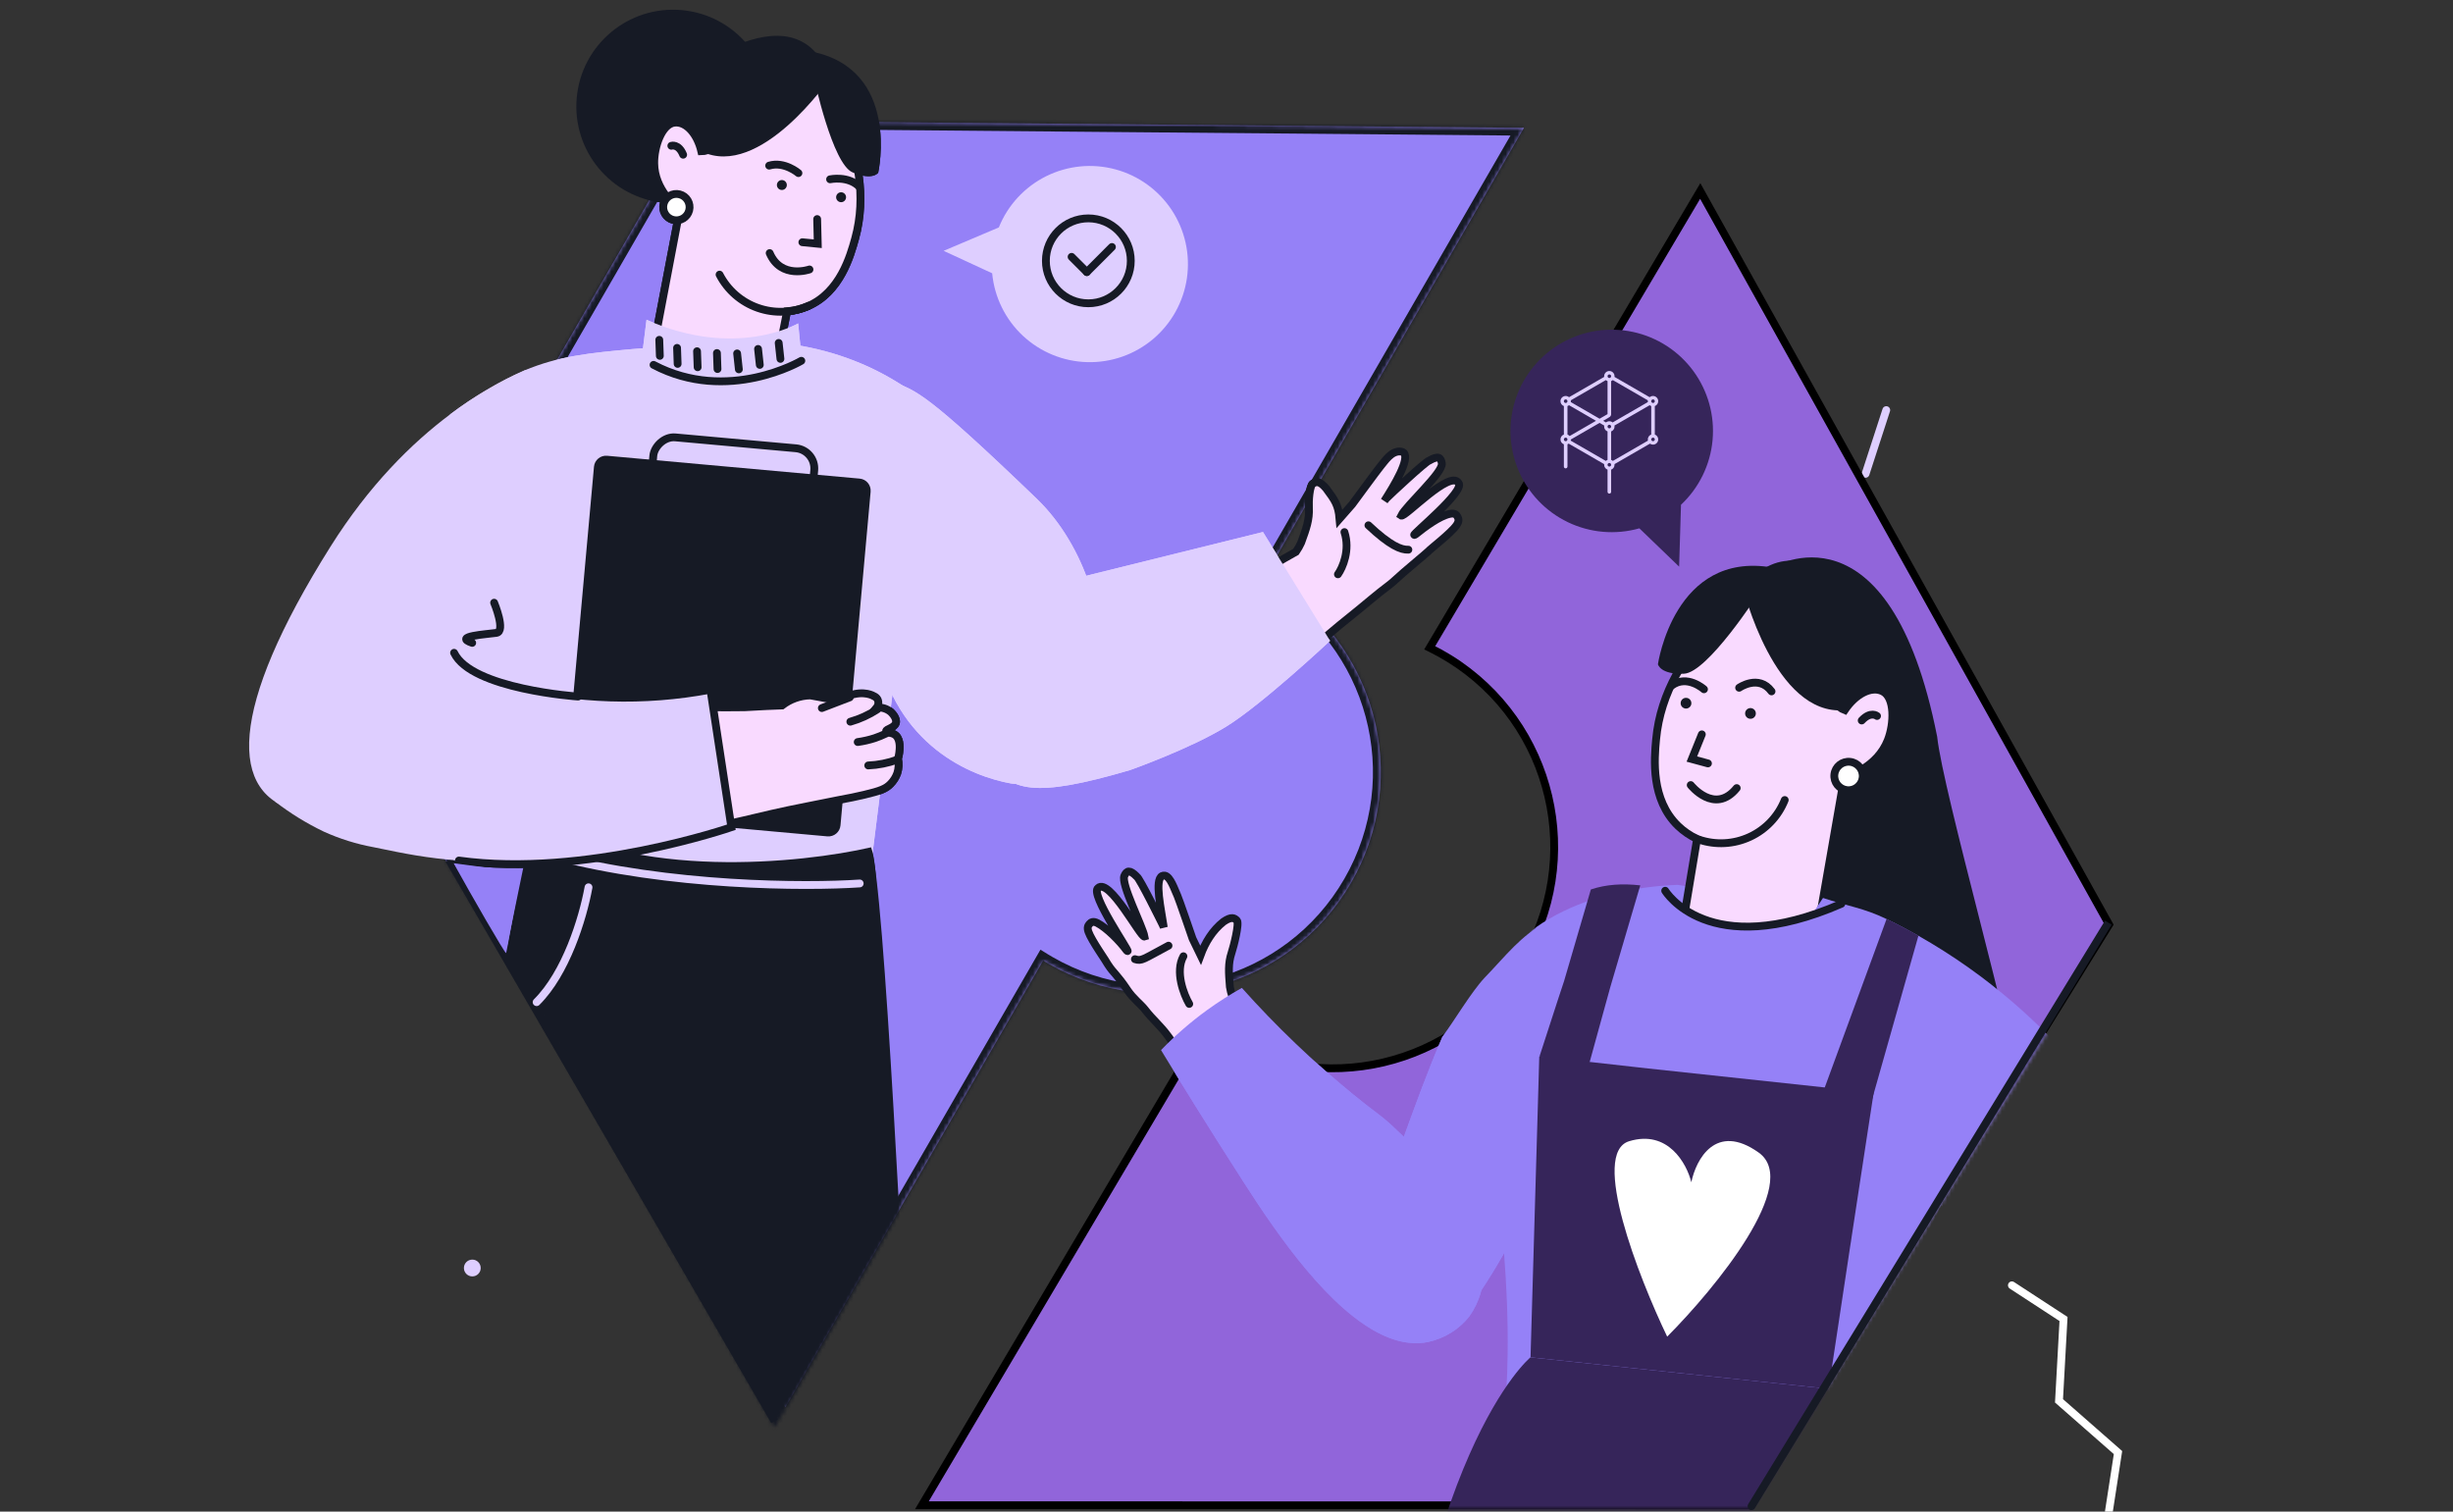 <?xml version="1.0" encoding="UTF-8"?> <svg xmlns="http://www.w3.org/2000/svg" width="628" height="387" viewBox="0 0 628 387" fill="none"><rect x="0" y="0" width="628" height="387" fill="#333333" stroke="none"/><g clip-path="url(#clip0_985_3000)"><circle cx="120.917" cy="324.633" r="2.151" fill="#DECEFF"></circle><circle cx="401.058" cy="344.964" r="2.466" fill="#DECEFF"></circle><path d="M477.614 121.301L482.908 104.993" stroke="#DECEFF" stroke-width="2" stroke-linecap="round"></path><path d="M515.07 329.06L528.289 337.684L527.132 358.64L542.235 371.886L539.57 389.143" stroke="white" stroke-width="2" stroke-linecap="round"></path><mask id="path-5-inside-1_985_3000" fill="white"><path fill-rule="evenodd" clip-rule="evenodd" d="M177.98 30.859L390.151 32.726L323.733 147.771C324.204 148.025 324.672 148.287 325.138 148.556C352.256 164.213 361.55 198.886 345.896 226.001C330.243 253.115 295.569 262.402 268.451 246.745C267.985 246.476 267.524 246.201 267.069 245.921L201.055 360.266L90.517 182.355L177.98 30.859Z"></path></mask><path fill-rule="evenodd" clip-rule="evenodd" d="M177.98 30.859L390.151 32.726L323.733 147.771C324.204 148.025 324.672 148.287 325.138 148.556C352.256 164.213 361.55 198.886 345.896 226.001C330.243 253.115 295.569 262.402 268.451 246.745C267.985 246.476 267.524 246.201 267.069 245.921L201.055 360.266L90.517 182.355L177.98 30.859Z" fill="#9581F7"></path><path d="M390.151 32.726L391.883 33.727L393.598 30.756L390.168 30.726L390.151 32.726ZM177.98 30.859L177.997 28.859L176.831 28.848L176.248 29.858L177.98 30.859ZM323.733 147.771L322.002 146.77L320.973 148.552L322.782 149.53L323.733 147.771ZM325.138 148.556L324.138 150.288L324.138 150.288L325.138 148.556ZM345.896 226.001L347.628 227.001L345.896 226.001ZM268.451 246.745L267.452 248.477L267.452 248.477L268.451 246.745ZM267.069 245.921L268.116 244.217L266.365 243.14L265.337 244.92L267.069 245.921ZM201.055 360.266L199.356 361.322L201.118 364.157L202.786 361.267L201.055 360.266ZM90.517 182.355L88.786 181.354L88.186 182.392L88.819 183.411L90.517 182.355ZM390.168 30.726L177.997 28.859L177.962 32.859L390.134 34.726L390.168 30.726ZM325.465 148.771L391.883 33.727L388.419 31.726L322.002 146.77L325.465 148.771ZM322.782 149.53C323.236 149.776 323.688 150.028 324.138 150.288L326.137 146.823C325.655 146.545 325.171 146.274 324.684 146.011L322.782 149.53ZM324.138 150.288C350.3 165.393 359.265 198.843 344.164 225L347.628 227.001C363.834 198.93 354.212 163.033 326.137 146.823L324.138 150.288ZM344.164 225C329.063 251.157 295.613 260.118 269.451 245.012L267.452 248.477C295.526 264.687 331.422 255.072 347.628 227.001L344.164 225ZM269.451 245.012C269.001 244.752 268.556 244.487 268.116 244.217L266.022 247.625C266.493 247.914 266.97 248.199 267.452 248.477L269.451 245.012ZM202.786 361.267L268.801 246.921L265.337 244.92L199.323 359.266L202.786 361.267ZM88.819 183.411L199.356 361.322L202.753 359.211L92.216 181.299L88.819 183.411ZM176.248 29.858L88.786 181.354L92.249 183.356L179.711 31.859L176.248 29.858Z" fill="#161A25" mask="url(#path-5-inside-1_985_3000)"></path><mask id="mask0_985_3000" style="mask-type:alpha" maskUnits="userSpaceOnUse" x="92" y="30" width="299" height="336"><mask id="path-7-inside-2_985_3000" fill="white"><path fill-rule="evenodd" clip-rule="evenodd" d="M177.979 30.859L390.151 32.726L323.763 147.787C324.223 148.036 324.681 148.292 325.137 148.556C352.255 164.213 361.549 198.886 345.896 226C330.242 253.115 295.569 262.402 268.451 246.745C268.003 246.486 267.561 246.223 267.123 245.954L198.29 365.253L92.025 179.603L177.979 30.859Z"></path></mask><path fill-rule="evenodd" clip-rule="evenodd" d="M177.979 30.859L390.151 32.726L323.763 147.787C324.223 148.036 324.681 148.292 325.137 148.556C352.255 164.213 361.549 198.886 345.896 226C330.242 253.115 295.569 262.402 268.451 246.745C268.003 246.486 267.561 246.223 267.123 245.954L198.29 365.253L92.025 179.603L177.979 30.859Z" fill="#9581F7"></path><path d="M390.151 32.726L391.883 33.726L393.597 30.756L390.168 30.726L390.151 32.726ZM177.979 30.859L177.997 28.859L176.831 28.848L176.248 29.858L177.979 30.859ZM323.763 147.787L322.031 146.787L321.004 148.567L322.811 149.546L323.763 147.787ZM325.137 148.556L324.138 150.288L324.138 150.288L325.137 148.556ZM345.896 226L347.628 227.001L345.896 226ZM268.451 246.745L267.451 248.477L267.451 248.477L268.451 246.745ZM267.123 245.954L268.168 244.249L266.417 243.175L265.391 244.954L267.123 245.954ZM198.29 365.253L196.555 366.246L198.283 369.266L200.022 366.253L198.29 365.253ZM92.025 179.603L90.294 178.602L89.718 179.598L90.29 180.597L92.025 179.603ZM390.168 30.726L177.997 28.859L177.962 32.859L390.134 34.726L390.168 30.726ZM325.495 148.787L391.883 33.726L388.419 31.726L322.031 146.787L325.495 148.787ZM322.811 149.546C323.256 149.786 323.698 150.034 324.138 150.288L326.137 146.823C325.665 146.551 325.191 146.286 324.715 146.028L322.811 149.546ZM324.138 150.288C350.299 165.393 359.265 198.843 344.164 225L347.628 227.001C363.834 198.93 354.211 163.033 326.137 146.823L324.138 150.288ZM344.164 225C329.063 251.157 295.612 260.118 269.45 245.012L267.451 248.477C295.526 264.686 331.422 255.072 347.628 227.001L344.164 225ZM269.45 245.012C269.018 244.763 268.591 244.508 268.168 244.249L266.078 247.659C266.53 247.937 266.988 248.21 267.451 248.477L269.45 245.012ZM200.022 366.253L268.855 246.954L265.391 244.954L196.558 364.253L200.022 366.253ZM90.29 180.597L196.555 366.246L200.025 364.259L93.76 178.609L90.29 180.597ZM176.248 29.858L90.294 178.602L93.756 180.604L179.711 31.86L176.248 29.858Z" fill="#161A25" mask="url(#path-7-inside-2_985_3000)"></path></mask><g mask="url(#mask0_985_3000)"><path d="M365.637 141.176C363.548 143.044 363.394 143.047 359.325 146.566C357.345 148.272 356.788 148.933 355.572 149.842C352.403 152.208 349.443 154.826 346.354 157.294C336.61 165.047 334.81 167.575 326.274 173.577C324.489 174.825 323.097 175.746 322.468 176.161C313.233 182.21 303.35 187.209 293.004 191.063C290.785 191.906 288.862 192.53 287.044 193.069C287.044 193.069 281.738 194.723 276.784 195.769C266.732 197.903 259.026 199.529 252.119 196.821C249.91 195.953 239.898 183.525 235.424 177.882L233.261 175.131L235.059 169.328L258.946 151.953L263.986 157.013L271.227 164.272C277.446 163.119 283.6 161.639 289.663 159.839C301.941 156.206 313.801 151.288 325.046 145.168C327.915 143.457 330.274 142.1 331.783 141.27C332.297 140.528 332.743 139.742 333.116 138.919C334.45 135.264 335.252 133.039 335.099 129.984C335.008 128.261 335.242 124.35 336.135 123.792C336.943 123.331 337.796 123.031 339.498 125.032C341.754 128.071 342.634 129.277 342.939 132.814L346.172 129.129C346.172 129.129 352.831 120.063 353.392 119.417C354.566 118.054 356.193 115.307 358.694 115.611C358.94 115.641 359.171 115.744 359.358 115.906C361.053 117.481 356.917 124.327 354.398 128.26C354.553 128.036 354.723 127.822 354.909 127.622C355.518 126.96 365.007 118.119 365.886 117.926C368.216 116.584 368.889 117.089 369.128 118.632C369.492 120.984 359.958 129.449 358.727 132.001C359.608 132.601 371.265 120.089 373.416 123.659C375.162 125.749 361.628 136.723 362.05 136.959C362.161 136.986 362.334 136.876 362.387 136.826C364.78 134.909 368.472 132.126 371.205 131.555C372.486 131.287 372.933 131.841 373.181 132.36C373.428 132.879 373.581 133.445 372.899 134.446C371.488 136.493 366.147 140.566 365.637 141.176Z" fill="#F9DAFF" stroke="#161A25" stroke-width="2" stroke-miterlimit="10" stroke-linecap="round"></path><path d="M360.558 140.729C358.691 140.819 355.817 139.662 350.332 134.482" stroke="#161A25" stroke-width="2" stroke-linecap="round"></path><path d="M342.527 147.033C343.713 145.367 345.706 140.873 344.192 136.224" stroke="#161A25" stroke-width="2" stroke-linecap="round"></path><path d="M170.094 51.921C156.47 50.689 146.424 38.647 147.655 25.026C148.885 11.404 160.927 1.36 174.55 2.592C188.174 3.825 198.22 15.866 196.989 29.488C195.759 43.11 183.717 53.154 170.094 51.921Z" fill="#161A25"></path><path d="M265.429 127.696C236.93 100.282 234.611 100.072 228.681 97.783C210.692 109.304 219.325 139.887 224.32 165.467C229.314 191.047 248.777 198.797 258.843 200.585C268.91 202.372 279.046 174.839 280.44 170.544C283.792 160.217 278.073 139.858 265.429 127.696Z" fill="#DECEFF"></path><path d="M218.921 61.105C217.706 65.478 215.111 74.847 206.799 78.407C205.116 79.123 203.328 79.559 201.505 79.699L196.139 106.805C195.581 107.24 187.077 113.623 177.068 110.019C169.005 107.106 165.942 99.861 165.464 98.678L174.031 53.7C173.083 52.975 167.577 48.635 167.488 41.815C167.433 37.58 169.453 31.687 172.762 31.39C175.718 31.119 178.517 34.3 179.549 38.748C187.047 38.754 205.608 14.13 205.608 14.13C208.984 18.389 224.993 39.129 218.921 61.105Z" fill="#F9DAFF" stroke="#161A25" stroke-width="2" stroke-miterlimit="10" stroke-linecap="round"></path><path d="M171.87 37.327C171.87 37.327 173.713 36.721 174.896 39.613L171.87 37.327Z" fill="white"></path><path d="M171.87 37.327C171.87 37.327 173.713 36.721 174.896 39.613" stroke="#161A25" stroke-width="2" stroke-miterlimit="10" stroke-linecap="round"></path><path d="M184.216 70.311C186.278 74.302 189.789 77.352 194.03 78.835C198.27 80.318 202.917 80.121 207.016 78.285" stroke="#161A25" stroke-width="2" stroke-miterlimit="10" stroke-linecap="round"></path><path d="M199.853 48.603C200.534 48.776 201.227 48.365 201.4 47.684C201.574 47.002 201.162 46.31 200.481 46.136C199.8 45.962 199.107 46.374 198.933 47.055C198.76 47.736 199.172 48.429 199.853 48.603Z" fill="#161A25"></path><path d="M215.018 51.731C215.699 51.904 216.392 51.493 216.565 50.812C216.739 50.131 216.327 49.438 215.646 49.264C214.965 49.091 214.272 49.502 214.099 50.183C213.925 50.864 214.337 51.557 215.018 51.731Z" fill="#161A25"></path><path d="M204.41 44.318C204.41 44.318 200.808 41.235 196.915 42.408" stroke="#161A25" stroke-width="2" stroke-miterlimit="10" stroke-linecap="round"></path><path d="M212.513 45.905C212.513 45.905 217.15 44.922 220.007 47.814" stroke="#161A25" stroke-width="2" stroke-miterlimit="10" stroke-linecap="round"></path><path d="M207.239 68.988C207.239 68.988 199.937 71.564 197.042 64.795" stroke="#161A25" stroke-width="2" stroke-miterlimit="10" stroke-linecap="round"></path><path d="M209.205 56.086L209.357 62.402L205.413 62.018" stroke="#161A25" stroke-width="2" stroke-miterlimit="10" stroke-linecap="round"></path><path d="M212.481 20.001C212.481 20.001 194.654 46.108 179.562 38.749L171.575 22.189C171.575 22.189 203.51 -5.583 212.481 20.001Z" fill="#161A25"></path><path d="M208.431 20.084C208.431 20.084 213.083 41.97 218.269 44.136C223.455 46.302 224.832 44.214 224.832 44.214C224.832 44.214 230.736 17.629 207.56 13.159L208.431 20.084Z" fill="#161A25"></path><path d="M172.333 56.304C174.14 56.765 175.979 55.673 176.439 53.866C176.9 52.059 175.807 50.22 173.999 49.759C172.192 49.298 170.353 50.39 169.893 52.198C169.432 54.005 170.525 55.844 172.333 56.304Z" fill="white" stroke="#161A25" stroke-width="2" stroke-miterlimit="10" stroke-linecap="round"></path><path d="M134.208 94.863C131.219 96.153 128.315 97.63 125.513 99.286C121.939 101.334 118.501 103.609 115.219 106.096L133.984 213.586L138.361 236.371C148.666 244.876 160.926 250.688 174.038 253.284C199.757 258.295 213.649 247.163 220.215 243.775L237.765 103.613C233.033 99.69 227.805 96.404 222.216 93.841C212.729 89.535 202.412 87.361 191.993 87.473C191.993 87.473 180.398 92.764 169.168 88.876C167.556 88.953 165.049 89.093 161.981 89.364C151.158 90.348 143.078 91.122 134.208 94.863Z" fill="#DECEFF"></path><path d="M223.004 216.93C226.435 226.283 231.401 333.986 233.453 371.847L108.104 360.508L136.661 209.12C162.685 225.338 205.066 221.084 223.004 216.93Z" fill="#161A25"></path><path d="M220.095 226.184C206.337 227.117 171.375 227.003 141.597 219.086" stroke="#DECEFF" stroke-width="2" stroke-linecap="round"></path><path d="M134.211 94.865C127.475 97.876 121.104 101.645 115.223 106.098C105.424 113.431 94.486 124.22 84.602 139.953C58.326 181.777 58.381 203.625 76.58 207.741C90.784 210.947 112.432 205.351 121.253 202.764C123.737 202.025 125.207 201.527 125.207 201.527L144.421 92.209L134.211 94.865Z" fill="#DECEFF"></path><path d="M126.501 154.307C126.501 154.307 129.574 161.667 127.089 162.032C124.603 162.397 115.784 162.882 120.889 164.593" stroke="#161A25" stroke-width="2" stroke-miterlimit="10" stroke-linecap="round"></path><path d="M204.338 82.797C204.338 82.797 188.404 92.065 165.517 81.866L162.661 104.782C162.661 104.782 176.436 125.332 197.574 116.68L207.229 111.858L204.338 82.797Z" fill="#DECEFF"></path><path d="M205.153 92.37C205.153 92.37 186.371 103.474 167.314 93.414" stroke="#161A25" stroke-width="2" stroke-miterlimit="10" stroke-linecap="round"></path><path d="M199.355 87.799L199.799 91.883" stroke="#161A25" stroke-width="2" stroke-miterlimit="10" stroke-linecap="round"></path><path d="M194.073 89.339L194.517 93.424" stroke="#161A25" stroke-width="2" stroke-miterlimit="10" stroke-linecap="round"></path><path d="M188.713 90.486L189.158 94.563" stroke="#161A25" stroke-width="2" stroke-miterlimit="10" stroke-linecap="round"></path><path d="M183.544 90.386L183.688 94.485" stroke="#161A25" stroke-width="2" stroke-miterlimit="10" stroke-linecap="round"></path><path d="M178.452 89.925L178.602 94.024" stroke="#161A25" stroke-width="2" stroke-miterlimit="10" stroke-linecap="round"></path><path d="M173.338 89.068L173.482 93.166" stroke="#161A25" stroke-width="2" stroke-miterlimit="10" stroke-linecap="round"></path><path d="M168.784 87.005L168.927 91.111" stroke="#161A25" stroke-width="2" stroke-miterlimit="10" stroke-linecap="round"></path><path d="M155.427 116.686L220.087 122.537C221.789 122.691 223.044 124.195 222.891 125.898L215.174 211.325C215.02 213.027 213.516 214.282 211.814 214.128L147.154 208.278C145.451 208.124 144.196 206.619 144.35 204.917L152.067 119.49C152.22 117.787 153.725 116.532 155.427 116.686Z" fill="#161A25"></path><rect x="-1.086" y="0.906" width="41.364" height="19.718" rx="5.189" transform="matrix(-0.996 -0.09 -0.09 0.996 207.921 114.236)" stroke="#161A25" stroke-width="2"></rect><path d="M230.22 192.747C230.157 193.251 230.048 193.749 229.894 194.233C230.164 195.463 230.103 196.742 229.718 197.94C229.35 198.981 228.755 199.928 227.977 200.712C226.759 201.957 225.354 202.509 221.306 203.465C219.472 203.897 217.155 204.4 214.451 204.875C212.429 205.287 209.949 205.783 207.009 206.362C191.975 209.283 188.566 211.017 175.838 212.708C174.003 212.954 172.456 213.164 171.381 213.261L168.229 180.389C176.278 181.036 183.772 181.202 190.613 181.072C194.729 180.827 198.062 180.687 200.21 180.616C202.282 179.004 204.818 178.101 207.444 178.041C209.698 178.448 211.958 178.856 214.21 179.277C214.509 179.166 214.829 179.057 215.193 178.917L217.209 178.158C221.284 176.615 223.758 178.243 223.758 178.243C224.145 178.403 224.467 178.689 224.672 179.055C224.835 179.395 224.898 179.774 224.853 180.149C224.809 180.523 224.658 180.878 224.42 181.17C225.07 181.1 225.728 181.161 226.353 181.352C226.979 181.542 227.559 181.857 228.06 182.277C228.183 182.396 229.745 183.863 229.337 185.136C228.929 186.41 226.776 186.647 226.848 187.213C226.919 187.778 228.405 187.363 229.411 188.348C230.61 189.547 230.333 191.82 230.22 192.747Z" fill="#F9DAFF" stroke="#161A25" stroke-width="2" stroke-miterlimit="10" stroke-linecap="round"></path><path d="M224.601 181.613C222.473 183.009 220.145 184.073 217.695 184.769" stroke="#161A25" stroke-width="2" stroke-miterlimit="10" stroke-linecap="round"></path><path d="M226.825 187.801C225.888 188.252 224.924 188.646 223.94 188.983C222.52 189.442 221.063 189.774 219.584 189.976" stroke="#161A25" stroke-width="2" stroke-miterlimit="10" stroke-linecap="round"></path><path d="M229.758 194.483C227.357 195.36 224.835 195.862 222.281 195.971" stroke="#161A25" stroke-width="2" stroke-miterlimit="10" stroke-linecap="round"></path><path d="M217.556 178.535L210.403 181.28" stroke="#161A25" stroke-width="2" stroke-miterlimit="10" stroke-linecap="round"></path><path d="M70.459 205.254C74.329 208.238 78.503 210.807 82.911 212.921C86.959 214.753 91.215 216.086 95.585 216.89C103.571 218.549 109.06 219.69 118.093 220.369C132.877 221.457 147.738 220.704 162.335 218.128C170.774 216.615 179.092 214.493 187.224 211.779L184.601 194.673L181.977 177.574C164.95 180.786 147.423 180.228 130.632 175.94C123.102 173.989 115.788 171.282 108.804 167.862C102.816 174.104 96.543 180.426 89.986 186.829C83.428 193.232 76.919 199.373 70.459 205.254Z" fill="#DECEFF"></path><path d="M182.034 177.582L187.239 211.785C187.239 211.785 149.647 224.775 117.481 220.311" stroke="#161A25" stroke-width="2" stroke-miterlimit="10" stroke-linecap="round"></path><path d="M147.992 178.333C147.992 178.333 120.718 176.48 116.248 167.13" stroke="#161A25" stroke-width="2" stroke-miterlimit="10" stroke-linecap="round"></path><path d="M323.339 136.2L254.33 153.288C246.808 159.163 245.916 185.977 253.194 195.063C259.016 202.331 264.094 204.569 289.319 197.152C289.319 197.152 304.714 191.711 313.955 186.008C323.196 180.304 340.51 164.059 340.51 164.059L323.339 136.2Z" fill="#DECEFF"></path></g><path fill-rule="evenodd" clip-rule="evenodd" d="M435.281 48.897L539.957 236.707L447.793 385.39L236.019 385.373L308.442 263.079C309.378 263.74 310.34 264.378 311.328 264.99C337.942 281.489 372.889 273.292 389.385 246.681C405.88 220.07 397.676 185.123 371.062 168.624C369.413 167.602 367.733 166.675 366.026 165.841L435.281 48.897Z" fill="#9165DA"></path><path d="M539.957 236.707L540.807 237.234L541.117 236.734L540.831 236.22L539.957 236.707ZM435.281 48.897L436.154 48.41L435.307 46.89L434.421 48.387L435.281 48.897ZM447.793 385.39L447.793 386.39L448.349 386.39L448.643 385.917L447.793 385.39ZM236.019 385.373L235.158 384.863L234.264 386.373L236.019 386.373L236.019 385.373ZM308.442 263.079L309.018 262.262L308.133 261.637L307.581 262.569L308.442 263.079ZM311.328 264.99L310.801 265.84L310.801 265.84L311.328 264.99ZM389.385 246.681L388.535 246.154L389.385 246.681ZM371.062 168.624L371.589 167.774L371.589 167.774L371.062 168.624ZM366.026 165.841L365.166 165.331L364.614 166.263L365.587 166.739L366.026 165.841ZM540.831 236.22L436.154 48.41L434.407 49.383L539.084 237.193L540.831 236.22ZM448.643 385.917L540.807 237.234L539.108 236.179L446.943 384.863L448.643 385.917ZM236.019 386.373L447.793 386.39L447.793 384.39L236.019 384.372L236.019 386.373ZM307.581 262.569L235.158 384.863L236.879 385.883L309.302 263.589L307.581 262.569ZM311.854 264.14C310.884 263.538 309.938 262.912 309.018 262.262L307.865 263.896C308.818 264.569 309.797 265.218 310.801 265.84L311.854 264.14ZM388.535 246.154C372.331 272.295 338 280.348 311.854 264.14L310.801 265.84C337.885 282.63 373.448 274.288 390.234 247.208L388.535 246.154ZM370.535 169.474C396.681 185.682 404.739 220.013 388.535 246.154L390.234 247.208C407.021 220.128 398.672 184.564 371.589 167.774L370.535 169.474ZM365.587 166.739C367.264 167.559 368.915 168.47 370.535 169.474L371.589 167.774C369.911 166.734 368.201 165.791 366.465 164.942L365.587 166.739ZM434.421 48.387L365.166 165.331L366.886 166.351L436.141 49.407L434.421 48.387Z" fill="black"></path><mask id="mask1_985_3000" style="mask-type:alpha" maskUnits="userSpaceOnUse" x="234" y="46" width="308" height="341"><path fill-rule="evenodd" clip-rule="evenodd" d="M435.28 48.897L539.957 236.707L447.792 385.39L236.018 385.373L308.441 263.079C309.378 263.741 310.34 264.378 311.327 264.99C337.942 281.489 372.889 273.292 389.384 246.681C405.879 220.07 397.676 185.123 371.062 168.624C369.413 167.602 367.732 166.675 366.026 165.841L435.28 48.897Z" fill="#9165DA"></path><path d="M539.957 236.707L540.807 237.234L541.117 236.734L540.83 236.22L539.957 236.707ZM435.28 48.897L436.154 48.41L435.306 46.89L434.42 48.387L435.28 48.897ZM447.792 385.39L447.792 386.39L448.349 386.39L448.642 385.917L447.792 385.39ZM236.018 385.373L235.158 384.863L234.264 386.373L236.018 386.373L236.018 385.373ZM308.441 263.079L309.018 262.262L308.133 261.637L307.581 262.569L308.441 263.079ZM311.327 264.99L310.801 265.84L310.801 265.84L311.327 264.99ZM389.384 246.681L388.534 246.154L389.384 246.681ZM371.062 168.624L371.588 167.774L371.588 167.774L371.062 168.624ZM366.026 165.841L365.165 165.331L364.613 166.263L365.587 166.739L366.026 165.841ZM540.83 236.22L436.154 48.41L434.407 49.384L539.084 237.194L540.83 236.22ZM448.642 385.917L540.807 237.234L539.107 236.179L446.943 384.863L448.642 385.917ZM236.018 386.373L447.792 386.39L447.792 384.39L236.018 384.373L236.018 386.373ZM307.581 262.569L235.158 384.863L236.879 385.883L309.301 263.589L307.581 262.569ZM311.854 264.14C310.883 263.539 309.938 262.912 309.018 262.262L307.864 263.896C308.817 264.569 309.796 265.218 310.801 265.84L311.854 264.14ZM388.534 246.154C372.33 272.295 337.999 280.348 311.854 264.14L310.801 265.84C337.884 282.63 373.448 274.288 390.234 247.208L388.534 246.154ZM370.535 169.474C396.68 185.682 404.738 220.013 388.534 246.154L390.234 247.208C407.02 220.128 398.672 184.564 371.588 167.774L370.535 169.474ZM365.587 166.739C367.263 167.559 368.915 168.47 370.535 169.474L371.588 167.774C369.911 166.734 368.201 165.791 366.465 164.942L365.587 166.739ZM434.42 48.387L365.165 165.331L366.886 166.351L436.141 49.407L434.42 48.387Z" fill="black"></path></mask><g mask="url(#mask1_985_3000)"><path d="M557.776 319.132C555.616 341.111 499.631 378.179 489.086 384.986L481.784 394.161C481.784 394.161 476.906 409.911 475.848 414.539C474.79 419.167 467.194 406.278 464.745 395.674C463.148 388.85 468.815 380.843 473.028 375.992C487.004 355.789 502.276 335.55 518.844 315.273C515.868 313.967 512.987 312.641 510.319 311.37C501.573 307.207 495.136 303.652 495.136 303.652L451.026 274.5L443.163 269.304L453.876 249.075L465.062 227.956C465.062 227.956 501.415 242.902 532.054 276.436C538.975 283.982 545.206 292.134 550.673 300.792L550.86 301.086C555.542 308.575 557.64 313.914 557.821 317.58C557.795 317.812 557.829 318.052 557.825 318.294C557.82 318.537 557.787 318.632 557.768 318.804C557.748 318.977 557.789 319.019 557.776 319.132Z" fill="#F9DAFF" stroke="#161A25" stroke-width="2" stroke-miterlimit="10" stroke-linecap="round"></path><path d="M518.467 275.369C491.901 310.545 474.468 351.757 467.728 395.319L382.233 384.726C384.529 372.222 385.779 359.55 385.972 346.839C386.232 328.603 384.251 311.385 383.269 303.202C381.875 291.115 380.757 286.114 380.338 275.154C380.053 266.597 380.335 258.031 381.185 249.511C388.09 239.411 397.722 233.634 407.318 230.419C411.184 229.121 415.155 228.156 419.186 227.536C422.572 227 425.987 226.668 429.414 226.541C432.409 226.923 435.568 227.399 438.943 227.922C440.197 228.116 441.368 228.3 442.434 228.488C444.334 228.815 445.926 229.108 447.078 229.336C458.52 236.68 472.882 233.977 472.882 233.977C475.45 236.498 478.053 239.023 480.691 241.551C483.256 244.011 485.858 246.47 488.499 248.928C494.745 254.732 501.205 260.543 507.879 266.359C511.4 269.417 514.929 272.421 518.467 275.369Z" fill="#9581F7"></path><path d="M455.599 211.622C451.995 214.866 447.285 216.606 442.437 216.486C437.589 216.366 432.97 214.394 429.53 210.976" stroke="#161A25" stroke-width="2" stroke-miterlimit="10" stroke-linecap="round"></path><path d="M328.654 290.408C296.265 285.55 281.303 234.193 280.751 229.436C280.504 227.264 281.431 226.52 281.431 226.52C281.659 226.337 281.926 226.207 282.212 226.141C282.497 226.075 282.794 226.074 283.08 226.138C283.466 226.233 283.81 226.455 284.055 226.768C283.304 224.902 284.119 222.926 285.459 222.339C286.621 221.84 288.259 222.341 289.285 223.668C288.729 220.869 289.58 218.707 290.788 218.32C291.758 218.02 292.922 218.901 293.196 219.107C294.137 219.85 294.755 220.928 294.922 222.115C295.887 220.27 296.638 219.977 297.145 219.963C299.897 219.972 302.713 229.922 303.67 233.236L303.914 234.053C305.74 230.934 308.13 227.931 310.789 227.562C311.289 227.5 312.882 227.273 313.394 228.052C313.993 228.955 312.74 230.602 311.9 232.156C310.402 234.895 310.181 237.29 309.805 241.24C309.793 242.153 309.863 243.065 310.013 243.966L310.287 244.274C315.993 250.748 327.057 268.324 335.41 274.592L328.654 290.408Z" fill="#F9DAFF" stroke="#161A25" stroke-width="2" stroke-miterlimit="10" stroke-linecap="round"></path><path d="M294.56 222.022L296.342 229.535" stroke="#161A25" stroke-width="2" stroke-miterlimit="10" stroke-linecap="round"></path><path d="M289.276 223.08C289.611 225.296 290.145 227.478 290.872 229.597C291.216 230.601 292.197 233.256 292.197 233.256" stroke="#161A25" stroke-width="2" stroke-miterlimit="10" stroke-linecap="round"></path><path d="M284.155 226.859C284.78 228.542 285.502 230.188 286.317 231.788C287.04 233.187 287.773 234.483 288.499 235.627" stroke="#161A25" stroke-width="2" stroke-miterlimit="10" stroke-linecap="round"></path><path d="M303.151 231.558C303.497 232.834 303.834 234.112 304.164 235.393" stroke="#161A25" stroke-width="2" stroke-miterlimit="10" stroke-linecap="round"></path><path d="M292.912 247.221C294.521 246.059 296.364 245.262 298.313 244.885C300.262 244.508 302.27 244.561 304.196 245.039" stroke="#161A25" stroke-width="2" stroke-miterlimit="10" stroke-linecap="round"></path><path d="M341.396 325.205C355.596 335.612 343.224 321.06 361.382 335.67L368.182 339.446C370.237 336.752 369.99 339.649 371.95 336.856C372.265 336.4 375.511 335.732 376.494 334.35C380.426 328.793 383.99 322.986 387.164 316.965C392.995 305.871 400.822 305.616 405.219 299.09C406.469 297.376 407.181 295.329 407.267 293.21C407.302 289.439 404.336 287.111 403.413 284.997C401.09 279.669 399.09 274.206 397.423 268.638C403.934 264.162 407.313 256.546 406.039 249.193C404.548 240.535 397.297 236.302 396.271 235.728C389.064 239.776 385.785 244.412 380.041 250.356C376.664 253.968 372.197 261.507 369.251 265.477C361.59 283.38 357.174 298.87 350.828 312.888C346.162 323.139 349.092 311.452 341.396 325.205Z" fill="#9581F7"></path><path d="M297.237 268.843C301.947 276.606 309.167 288.323 318.441 302.731C323.528 310.604 324.829 312.362 326.121 314.191C336.066 328.258 350.745 345.494 364.485 343.758C364.874 343.713 365.262 343.645 365.649 343.567C369.889 342.618 373.569 340.33 376.141 337.042C377.464 335.212 378.455 333.159 379.078 330.96C382.146 319.262 370.412 301.008 356.477 288.27C352.888 284.983 352.718 285.325 346.514 280.255C336.265 271.893 326.701 262.745 317.931 252.916C314.851 254.642 311.883 256.535 309.04 258.587C304.798 261.666 300.851 265.095 297.237 268.843Z" fill="#9581F7"></path><path d="M391.827 347.501C391.827 347.501 362.642 371.317 354.06 475.713C345.477 580.109 354.665 678.972 354.665 678.972L376.223 681.39L410.214 433.825L459.377 690.718L490.176 694.173C489.249 645.667 487.276 595.527 484.255 543.753C480.334 478.319 474.835 415.526 468.137 355.561L391.827 347.501Z" fill="#36255A"></path><path d="M419.93 226.669L412.294 252.591L411.274 256.274L406.992 271.841L405.297 274.202L394.135 270.452L398.963 255.584L400.42 251.191L407.28 227.718C411.152 226.427 415.295 226.149 419.93 226.669Z" fill="#36255A"></path><path d="M453.71 145.29C453.71 145.29 483.724 126.824 495.945 188.624C497.414 202.63 515.846 266.915 517.314 280.927L444.801 235.757L453.71 145.29Z" fill="#161A25"></path><path d="M423.975 189.368C423.527 194.247 422.576 204.696 429.618 211.463C431.045 212.826 432.684 213.949 434.471 214.787L429.579 244.206C429.977 244.858 436.129 254.548 447.61 254.719C456.86 254.861 462.714 248.714 463.648 247.702C466.48 231.474 469.311 215.246 472.143 199.018C473.385 198.649 480.59 196.367 483.287 189.515C484.957 185.26 485.156 178.539 481.928 176.976C479.047 175.575 475.009 177.719 472.271 181.816C464.707 178.963 455.344 147.018 455.344 147.018C450.293 150.006 426.191 164.859 423.975 189.368Z" fill="#F9DAFF" stroke="#161A25" stroke-width="2" stroke-miterlimit="10" stroke-linecap="round"></path><path d="M435 214.97C439.258 216.399 443.903 216.144 447.979 214.256C452.055 212.368 455.254 208.991 456.918 204.819" stroke="#161A25" stroke-width="2" stroke-miterlimit="10" stroke-linecap="round"></path><path d="M480.547 183.305C480.547 183.305 478.917 181.991 476.62 184.459L480.547 183.305Z" fill="white"></path><path d="M480.547 183.305C480.547 183.305 478.917 181.991 476.62 184.459" stroke="#161A25" stroke-width="2" stroke-miterlimit="10" stroke-linecap="round"></path><path d="M447.992 184.019C448.746 184.104 449.426 183.561 449.51 182.808C449.595 182.054 449.052 181.374 448.298 181.289C447.544 181.205 446.865 181.747 446.78 182.501C446.696 183.255 447.238 183.935 447.992 184.019Z" fill="#161A25"></path><path d="M431.489 181.395C432.243 181.479 432.922 180.937 433.007 180.183C433.091 179.429 432.549 178.749 431.795 178.665C431.041 178.58 430.361 179.123 430.277 179.877C430.192 180.63 430.735 181.31 431.489 181.395Z" fill="#161A25"></path><path d="M445.239 176.077C445.239 176.077 450.25 172.571 453.535 177.008" stroke="#161A25" stroke-width="2" stroke-miterlimit="10" stroke-linecap="round"></path><path d="M436.242 176.467C436.242 176.467 431.913 172.561 427.946 175.537" stroke="#161A25" stroke-width="2" stroke-miterlimit="10" stroke-linecap="round"></path><path d="M432.845 200.991C432.845 200.991 438.966 208.732 444.622 201.766" stroke="#161A25" stroke-width="2" stroke-miterlimit="10" stroke-linecap="round"></path><path d="M435.692 188.009L433.138 194.33L437.259 195.445" stroke="#161A25" stroke-width="2" stroke-miterlimit="10" stroke-linecap="round"></path><path d="M446.181 150.323C446.181 150.323 454.229 183.485 472.273 181.812L486.589 168.131C486.589 168.131 464.955 127.908 446.181 150.323Z" fill="#161A25"></path><path d="M450.208 151.954C450.208 151.954 437.171 172.249 431.099 172.486C425.026 172.724 424.451 170.062 424.451 170.062C424.451 170.062 428.616 140.965 453.719 145.293L450.208 151.954Z" fill="#161A25"></path><path d="M472.845 202.29C474.845 202.515 476.649 201.075 476.873 199.075C477.098 197.074 475.657 195.27 473.657 195.046C471.656 194.821 469.852 196.261 469.628 198.262C469.403 200.262 470.844 202.066 472.845 202.29Z" fill="white" stroke="#161A25" stroke-width="2" stroke-miterlimit="10" stroke-linecap="round"></path><path d="M532.946 274.378L510.332 311.331L507.97 315.129L450.284 280.939L453.856 249.071L466.716 229.895C472.838 231.95 477.149 232.455 482.957 235.279C484.397 235.987 485.915 236.742 487.406 237.532C488.668 238.198 489.898 238.875 491.113 239.558C495.518 242.049 499.795 244.762 503.926 247.686C505.014 248.456 506.077 249.228 507.114 250.003C514.095 255.235 520.621 261.048 526.622 267.38C527.552 268.358 528.439 269.323 529.335 270.274C530.616 271.656 531.82 273.044 532.946 274.378Z" fill="#9581F7"></path><path d="M479.682 279.748C479.252 282.563 478.816 285.369 478.387 288.184L477.788 292.096C476.523 300.359 475.261 308.629 474.004 316.908C473.936 317.515 473.822 318.125 473.724 318.729C473.532 320.037 473.332 321.343 473.133 322.642C471.465 333.594 469.807 344.566 468.159 355.56L391.838 347.5L393.699 283.476L393.841 278.555L394.07 270.478L407.022 271.878L418.123 273.123L421.926 273.549L479.682 279.748Z" fill="#36255A"></path><path d="M477.666 261.767L452.899 264.138L419.348 255.445L426.308 228.044C426.308 228.044 428.577 232.194 435.439 234.665C436.771 235.146 438.138 235.52 439.529 235.785C445.859 237.042 454.924 236.798 467.667 232.676C468.888 232.289 470.152 231.854 471.442 231.383L471.83 231.245C473.773 241.416 475.719 251.59 477.666 261.767Z" fill="#9581F7"></path><path d="M491.147 239.546L478.574 283.945L465.665 282.497C471.441 266.746 477.216 251.002 482.991 235.266C484.431 235.975 485.948 236.73 487.44 237.52C488.732 238.189 489.932 238.863 491.147 239.546Z" fill="#36255A"></path><path d="M426.31 228.046C426.31 228.046 437.29 246.28 471.42 231.382" stroke="#161A25" stroke-width="2" stroke-miterlimit="10" stroke-linecap="round"></path><path d="M450.24 295.073C439.243 287.239 434.168 296.885 433.005 302.686C431.841 297.921 427.027 289.146 417.08 292.171C407.133 295.197 419.428 326.788 426.819 342.205C439.208 329.758 461.237 302.906 450.24 295.073Z" fill="white"></path><path d="M562.708 316.735C561.852 305.399 540.738 281.235 530.912 271.778L506.449 313.841L511.57 318.973L475.386 370.733L494.914 389.631C517.868 370.056 563.563 328.071 562.708 316.735Z" fill="#9581F7"></path></g><path d="M283.67 246.972C285.123 249.223 285.831 249.275 288.69 253.55C290.083 255.626 292.119 257.182 293.009 258.328C295.33 261.312 296.962 262.406 299.185 265.465C306.202 275.083 306.04 278.647 312.388 286.345C313.716 287.948 314.766 289.15 315.24 289.692C322.22 297.611 330.063 304.725 338.623 310.902C340.455 312.242 342.069 313.305 343.609 314.263C343.609 314.263 348.08 317.133 352.382 319.354C361.106 323.869 367.798 327.323 374.85 326.578C377.107 326.337 366.755 319.76 372.308 315.692L376.339 311.104L372.761 304.942L379.926 283.483L373.999 286.87L364.005 297.155C358.565 294.515 351.961 290.067 346.829 286.869C336.432 280.407 329.532 268.96 320.718 260.466C318.507 258.162 316.676 256.313 315.496 255.165C315.21 254.35 314.998 253.512 314.863 252.659C314.56 248.951 314.384 246.697 315.299 243.918C315.819 242.354 317.346 236.409 316.664 235.669C316.037 235.039 315.326 234.546 313.25 235.959C310.4 238.189 308.532 241.357 307.355 244.54L305.309 240.323C305.309 240.323 301.811 230.112 301.457 229.374C300.721 227.819 299.647 224.383 298.188 224.167C297.954 224.132 297.715 224.168 297.502 224.27C295.54 225.292 297.246 232.659 297.947 237.436C297.861 237.19 297.758 236.95 297.638 236.718C297.244 235.954 291.774 224.803 291.013 224.403C289.205 222.574 288.456 222.869 287.845 224.231C286.914 226.308 292.52 237.122 293.009 239.787C292.044 240.117 283.998 224.606 281.112 227.352C278.973 228.836 289.138 243.405 288.69 243.515C288.58 243.512 288.449 243.366 288.412 243.307C286.692 240.933 283.318 237.536 280.944 236.316C279.831 235.744 279.278 236.142 278.919 236.557C278.559 236.973 278.275 237.455 278.65 238.551C279.432 240.797 283.354 246.28 283.67 246.972Z" fill="#F9DAFF" stroke="#161A25" stroke-width="2" stroke-miterlimit="10" stroke-linecap="round"></path><path d="M290.552 245.564C292.305 246.138 292.582 245.602 299.156 242.108" stroke="#161A25" stroke-width="2" stroke-linecap="round"></path><path d="M304.458 257.02C303.052 254.603 300.786 248.778 302.973 244.815" stroke="#161A25" stroke-width="2" stroke-linecap="round"></path><path d="M341.396 325.205C355.596 335.611 343.224 321.06 361.382 335.67L368.182 339.446C370.237 336.752 369.991 339.649 371.95 336.856C372.265 336.4 375.511 335.732 376.494 334.349C380.426 328.793 383.99 322.985 387.165 316.964C385.536 287.317 383.188 289.665 393.858 251.671C392.368 243.013 397.297 236.302 396.271 235.728C389.065 239.776 385.785 244.412 380.042 250.356C376.665 253.968 372.198 261.507 369.251 265.477C361.591 283.379 357.174 298.87 350.828 312.888C346.162 323.138 349.092 311.452 341.396 325.205Z" fill="#9581F7"></path><path d="M297.238 268.843C301.949 276.606 309.168 288.323 318.443 302.731C323.529 310.604 324.831 312.362 326.123 314.191C336.068 328.258 350.746 345.494 364.487 343.758C364.875 343.713 365.263 343.645 365.65 343.567C369.891 342.618 373.57 340.33 376.143 337.042C377.465 335.212 378.457 333.159 379.08 330.96C382.147 319.262 370.413 301.008 356.478 288.27C352.889 284.983 352.72 285.325 346.515 280.255C336.266 271.893 326.703 262.745 317.932 252.916C314.852 254.642 311.884 256.535 309.041 258.587C304.799 261.666 300.852 265.095 297.238 268.843Z" fill="#9581F7"></path><path d="M447.555 385.102C447.267 385.573 447.416 386.189 447.887 386.477C448.358 386.765 448.974 386.616 449.262 386.145L447.555 385.102ZM538.911 235.689L447.555 385.102L449.262 386.145L540.617 236.733L538.911 235.689Z" fill="#161A25"></path><path d="M197.817 362.978L115.462 221.018" stroke="#161A25" stroke-width="2" stroke-linecap="square"></path><path d="M429.879 145.069L419.699 135.262C413.599 136.993 407.076 136.429 401.365 133.675C395.653 130.921 391.149 126.169 388.704 120.318C386.26 114.468 386.045 107.924 388.1 101.925C390.154 95.926 394.337 90.889 399.855 87.766C405.373 84.643 411.845 83.651 418.046 84.977C424.246 86.304 429.746 89.857 433.503 94.965C437.26 100.073 439.015 106.38 438.436 112.695C437.856 119.009 434.982 124.892 430.358 129.23L429.879 145.069Z" fill="#36255A"></path><path fill-rule="evenodd" clip-rule="evenodd" d="M413.344 96.316C413.344 95.58 412.748 94.984 412.013 94.984C411.278 94.984 410.682 95.58 410.682 96.316C410.682 96.375 410.686 96.434 410.693 96.491L401.691 101.693C401.459 101.497 401.159 101.379 400.832 101.379C400.096 101.379 399.5 101.975 399.5 102.711C399.5 103.285 399.863 103.775 400.372 103.962V111.247C399.863 111.435 399.5 111.924 399.5 112.498C399.5 113.072 399.863 113.561 400.372 113.749V119.45C400.372 119.705 400.578 119.911 400.832 119.911C401.086 119.911 401.291 119.705 401.291 119.45V113.749C401.406 113.707 401.512 113.649 401.609 113.579L410.692 118.828C410.685 118.881 410.682 118.935 410.682 118.99C410.682 119.564 411.045 120.053 411.553 120.241V125.918C411.553 126.172 411.759 126.378 412.013 126.378C412.267 126.378 412.473 126.172 412.473 125.918V120.241C412.981 120.053 413.344 119.564 413.344 118.99C413.344 118.934 413.341 118.878 413.334 118.824L422.413 113.577C422.633 113.736 422.902 113.83 423.194 113.83C423.929 113.83 424.525 113.234 424.525 112.498C424.525 111.924 424.163 111.435 423.654 111.247V103.962C424.163 103.775 424.525 103.285 424.525 102.711C424.525 101.975 423.929 101.379 423.194 101.379C422.865 101.379 422.564 101.498 422.332 101.696L413.332 96.495C413.34 96.436 413.344 96.377 413.344 96.316ZM412.473 109.203C412.473 109.458 412.267 109.664 412.013 109.664C411.759 109.664 411.553 109.458 411.553 109.203C411.553 108.949 411.759 108.743 412.013 108.743C412.267 108.743 412.473 108.949 412.473 109.203ZM412.473 96.316C412.473 96.57 412.267 96.776 412.013 96.776C411.759 96.776 411.553 96.57 411.553 96.316C411.553 96.062 411.759 95.856 412.013 95.856C412.267 95.856 412.473 96.062 412.473 96.316ZM412.473 118.99C412.473 119.244 412.267 119.45 412.013 119.45C411.759 119.45 411.553 119.244 411.553 118.99C411.553 118.736 411.759 118.53 412.013 118.53C412.267 118.53 412.473 118.736 412.473 118.99ZM401.291 102.711C401.291 102.965 401.086 103.171 400.832 103.171C400.578 103.171 400.372 102.965 400.372 102.711C400.372 102.457 400.578 102.251 400.832 102.251C401.086 102.251 401.291 102.457 401.291 102.711ZM401.291 112.498C401.291 112.752 401.086 112.958 400.832 112.958C400.578 112.958 400.372 112.752 400.372 112.498C400.372 112.244 400.578 112.038 400.832 112.038C401.086 112.038 401.291 112.244 401.291 112.498ZM423.654 102.711C423.654 102.965 423.448 103.171 423.194 103.171C422.94 103.171 422.734 102.965 422.734 102.711C422.734 102.457 422.94 102.251 423.194 102.251C423.448 102.251 423.654 102.457 423.654 102.711ZM423.654 112.498C423.654 112.752 423.448 112.958 423.194 112.958C422.94 112.958 422.734 112.752 422.734 112.498C422.734 112.244 422.94 112.038 423.194 112.038C423.448 112.038 423.654 112.244 423.654 112.498ZM402.145 102.494C402.157 102.565 402.163 102.637 402.163 102.711C402.163 102.79 402.156 102.867 402.143 102.941L409.515 107.202L411.553 106.024V97.567C411.393 97.508 411.247 97.418 411.122 97.306L402.145 102.494ZM401.681 103.737C401.566 103.833 401.434 103.909 401.291 103.962V111.247C401.508 111.327 401.698 111.462 401.845 111.634L408.596 107.733L401.681 103.737ZM413.32 108.948C413.336 109.031 413.344 109.116 413.344 109.203C413.344 109.777 412.981 110.267 412.473 110.454V117.739C412.636 117.799 412.784 117.891 412.91 118.006L421.9 112.811C421.876 112.71 421.863 112.606 421.863 112.498C421.863 111.924 422.226 111.435 422.734 111.247V103.962C422.59 103.909 422.458 103.831 422.342 103.735L413.32 108.948ZM410.682 109.203C410.682 109.118 410.69 109.034 410.705 108.952L409.515 108.265L402.163 112.514C402.161 112.617 402.148 112.718 402.125 112.814L411.113 118.008C411.239 117.892 411.389 117.8 411.553 117.739V110.454C411.045 110.267 410.682 109.777 410.682 109.203ZM410.435 107.733L411.553 107.087L412.061 106.771C412.086 106.755 412.111 106.738 412.134 106.72C412.34 106.561 412.473 106.311 412.473 106.03V97.567C412.632 97.508 412.777 97.42 412.901 97.309L421.88 102.498C421.869 102.567 421.863 102.639 421.863 102.711C421.863 102.788 421.87 102.864 421.882 102.937L412.86 108.151C412.63 107.961 412.335 107.847 412.013 107.847C411.69 107.847 411.394 107.962 411.163 108.154L410.435 107.733Z" fill="#DECEFF"></path><path d="M365.638 141.176C363.549 143.043 363.395 143.047 359.326 146.566C357.346 148.272 356.789 148.933 355.573 149.842C352.404 152.208 349.444 154.826 346.355 157.294C336.611 165.046 334.811 167.574 326.275 173.576C324.49 174.825 323.098 175.746 322.469 176.16C313.234 182.21 303.351 187.208 293.005 191.063C290.786 191.906 288.863 192.53 287.044 193.069C287.044 193.069 281.739 194.723 276.785 195.769C266.733 197.902 259.027 199.529 252.12 196.821C249.911 195.952 239.898 183.525 235.425 177.882L233.262 175.131L235.06 169.328L258.947 151.953L263.987 157.013L271.228 164.272C277.447 163.119 283.601 161.639 289.664 159.839C301.942 156.206 313.802 151.288 325.047 145.167C327.916 143.457 330.275 142.1 331.784 141.27C332.298 140.528 332.744 139.741 333.117 138.919C334.451 135.264 335.253 133.039 335.1 129.983C335.009 128.261 335.243 124.35 336.136 123.792C336.944 123.331 337.797 123.03 339.499 125.031C341.755 128.071 342.635 129.277 342.94 132.814L346.173 129.129C346.173 129.129 352.832 120.063 353.393 119.417C354.567 118.053 356.194 115.307 358.695 115.611C358.941 115.641 359.172 115.743 359.359 115.906C361.054 117.48 356.918 124.327 354.399 128.26C354.554 128.035 354.724 127.822 354.91 127.622C355.519 126.96 365.008 118.119 365.886 117.926C368.217 116.583 368.89 117.089 369.129 118.632C369.493 120.984 359.959 129.449 358.728 132.001C359.609 132.601 371.266 120.089 373.417 123.658C375.163 125.749 361.629 136.723 362.051 136.958C362.162 136.986 362.335 136.875 362.388 136.826C364.781 134.909 368.473 132.126 371.206 131.555C372.487 131.287 372.934 131.841 373.182 132.36C373.429 132.879 373.582 133.444 372.9 134.446C371.489 136.493 366.148 140.566 365.638 141.176Z" fill="#F9DAFF" stroke="#161A25" stroke-width="2" stroke-miterlimit="10" stroke-linecap="round"></path><path d="M360.56 140.729C358.693 140.819 355.819 139.661 350.334 134.482" stroke="#161A25" stroke-width="2" stroke-linecap="round"></path><path d="M342.528 147.033C343.714 145.367 345.707 140.872 344.193 136.224" stroke="#161A25" stroke-width="2" stroke-linecap="round"></path><path d="M170.094 51.919C156.471 50.687 146.424 38.645 147.655 25.023C148.886 11.401 160.927 1.358 174.551 2.59C188.174 3.822 198.221 15.864 196.99 29.486C195.759 43.108 183.718 53.151 170.094 51.919Z" fill="#161A25"></path><path d="M265.429 127.692C236.931 100.279 234.612 100.069 228.682 97.779C210.692 109.301 219.326 139.884 224.32 165.464C229.314 191.044 248.778 198.794 258.844 200.581C268.91 202.368 279.046 174.836 280.44 170.54C283.792 160.214 278.073 139.855 265.429 127.692Z" fill="#DECEFF"></path><path d="M218.921 61.102C217.706 65.475 215.111 74.844 206.799 78.405C205.116 79.12 203.328 79.556 201.505 79.696L196.139 106.802C195.581 107.237 187.077 113.621 177.068 110.017C169.005 107.103 165.942 99.858 165.464 98.675L174.031 53.697C173.083 52.972 167.577 48.632 167.488 41.812C167.433 37.577 169.453 31.685 172.762 31.388C175.718 31.116 178.517 34.297 179.549 38.745C187.047 38.751 205.608 14.128 205.608 14.128C208.984 18.386 224.993 39.127 218.921 61.102Z" fill="#F9DAFF" stroke="#161A25" stroke-width="2" stroke-miterlimit="10" stroke-linecap="round"></path><path d="M171.87 37.324C171.87 37.324 173.713 36.718 174.896 39.61L171.87 37.324Z" fill="white"></path><path d="M171.87 37.324C171.87 37.324 173.713 36.718 174.896 39.61" stroke="#161A25" stroke-width="2" stroke-miterlimit="10" stroke-linecap="round"></path><path d="M184.216 70.309C186.278 74.299 189.79 77.349 194.03 78.832C198.271 80.315 202.918 80.119 207.017 78.283" stroke="#161A25" stroke-width="2" stroke-miterlimit="10" stroke-linecap="round"></path><path d="M199.853 48.6C200.534 48.773 201.227 48.362 201.401 47.681C201.574 47 201.162 46.307 200.481 46.133C199.8 45.96 199.107 46.371 198.934 47.052C198.761 47.733 199.172 48.426 199.853 48.6Z" fill="#161A25"></path><path d="M215.018 51.728C215.699 51.902 216.392 51.49 216.566 50.809C216.739 50.128 216.328 49.435 215.646 49.262C214.965 49.088 214.272 49.5 214.099 50.181C213.926 50.862 214.337 51.555 215.018 51.728Z" fill="#161A25"></path><path d="M204.411 44.315C204.411 44.315 200.808 41.232 196.916 42.405" stroke="#161A25" stroke-width="2" stroke-miterlimit="10" stroke-linecap="round"></path><path d="M212.513 45.902C212.513 45.902 217.151 44.919 220.008 47.812" stroke="#161A25" stroke-width="2" stroke-miterlimit="10" stroke-linecap="round"></path><path d="M207.24 68.985C207.24 68.985 199.938 71.561 197.043 64.793" stroke="#161A25" stroke-width="2" stroke-miterlimit="10" stroke-linecap="round"></path><path d="M209.205 56.083L209.358 62.4L205.414 62.015" stroke="#161A25" stroke-width="2" stroke-miterlimit="10" stroke-linecap="round"></path><path d="M212.482 19.998C212.482 19.998 194.655 46.106 179.563 38.746L171.576 22.187C171.576 22.187 203.511 -5.586 212.482 19.998Z" fill="#161A25"></path><path d="M208.431 20.081C208.431 20.081 213.084 41.968 218.27 44.133C223.456 46.299 224.832 44.211 224.832 44.211C224.832 44.211 230.736 17.626 207.561 13.156L208.431 20.081Z" fill="#161A25"></path><path d="M172.333 56.302C174.141 56.762 175.98 55.671 176.44 53.863C176.9 52.056 175.808 50.217 174 49.757C172.192 49.296 170.353 50.388 169.893 52.195C169.433 54.002 170.525 55.841 172.333 56.302Z" fill="white" stroke="#161A25" stroke-width="2" stroke-miterlimit="10" stroke-linecap="round"></path><path d="M134.208 94.861C131.219 96.15 128.315 97.627 125.513 99.284C121.94 101.332 118.502 103.606 115.22 106.094L133.985 213.583L138.362 236.369C148.666 244.873 160.926 250.685 174.039 253.282C199.758 258.293 213.65 247.16 220.216 243.773L237.765 103.611C233.034 99.687 227.806 96.402 222.217 93.839C212.73 89.532 202.412 87.358 191.993 87.47C191.993 87.47 180.399 92.761 169.168 88.874C167.556 88.95 165.049 89.091 161.982 89.361C151.159 90.345 143.078 91.12 134.208 94.861Z" fill="#DECEFF"></path><path d="M223.006 216.928C226.437 226.28 223.277 268.158 225.328 306.019L200.356 356.816L129.48 243.902L136.662 209.117C162.686 225.336 205.068 221.082 223.006 216.928Z" fill="#161A25"></path><path d="M220.096 226.181C206.337 227.114 171.376 227.001 141.597 219.083" stroke="#DECEFF" stroke-width="2" stroke-linecap="round"></path><path d="M150.669 227.162C149.171 235.362 144.844 249.177 137.382 256.569" stroke="#DECEFF" stroke-width="2" stroke-linecap="round"></path><path d="M134.212 94.862C127.475 97.874 121.105 101.643 115.223 106.095C105.424 113.429 94.486 124.218 84.602 139.951C58.327 181.774 58.381 203.623 76.581 207.738C90.784 210.945 112.432 205.349 121.253 202.762C123.738 202.022 125.207 201.524 125.207 201.524L144.422 92.206L134.212 94.862Z" fill="#DECEFF"></path><path d="M126.502 154.304C126.502 154.304 129.574 161.664 127.089 162.029C124.604 162.394 115.785 162.879 120.89 164.59" stroke="#161A25" stroke-width="2" stroke-miterlimit="10" stroke-linecap="round"></path><path d="M204.339 82.794C204.339 82.794 188.405 92.063 165.517 81.863L162.662 104.779C162.662 104.779 176.437 125.33 197.575 116.677L207.23 111.856L204.339 82.794Z" fill="#DECEFF"></path><path d="M205.153 92.368C205.153 92.368 186.372 103.472 167.315 93.412" stroke="#161A25" stroke-width="2" stroke-miterlimit="10" stroke-linecap="round"></path><path d="M199.356 87.796L199.8 91.88" stroke="#161A25" stroke-width="2" stroke-miterlimit="10" stroke-linecap="round"></path><path d="M194.073 89.337L194.517 93.421" stroke="#161A25" stroke-width="2" stroke-miterlimit="10" stroke-linecap="round"></path><path d="M188.714 90.484L189.158 94.561" stroke="#161A25" stroke-width="2" stroke-miterlimit="10" stroke-linecap="round"></path><path d="M183.545 90.383L183.689 94.481" stroke="#161A25" stroke-width="2" stroke-miterlimit="10" stroke-linecap="round"></path><path d="M178.452 89.922L178.603 94.022" stroke="#161A25" stroke-width="2" stroke-miterlimit="10" stroke-linecap="round"></path><path d="M173.339 89.064L173.483 93.163" stroke="#161A25" stroke-width="2" stroke-miterlimit="10" stroke-linecap="round"></path><path d="M168.784 87.003L168.927 91.109" stroke="#161A25" stroke-width="2" stroke-miterlimit="10" stroke-linecap="round"></path><path d="M155.427 116.684L220.088 122.534C221.79 122.688 223.045 124.193 222.891 125.895L215.174 211.322C215.021 213.024 213.516 214.279 211.814 214.125L147.154 208.275C145.452 208.121 144.197 206.616 144.35 204.914L152.067 119.487C152.221 117.785 153.725 116.53 155.427 116.684Z" fill="#161A25"></path><rect x="-1.086" y="0.906" width="41.364" height="19.718" rx="5.189" transform="matrix(-0.996 -0.09 -0.09 0.996 207.922 114.233)" stroke="#161A25" stroke-width="2"></rect><path d="M230.22 192.744C230.158 193.249 230.049 193.747 229.894 194.231C230.164 195.461 230.103 196.739 229.718 197.938C229.35 198.979 228.756 199.926 227.977 200.71C226.76 201.954 225.354 202.507 221.306 203.463C219.473 203.895 217.155 204.397 214.452 204.873C212.43 205.285 209.949 205.781 207.009 206.359C191.975 209.28 188.566 211.015 175.838 212.706C174.004 212.951 172.456 213.161 171.381 213.259L168.23 180.387C176.279 181.034 183.772 181.199 190.613 181.069C194.73 180.825 198.062 180.684 200.21 180.613C202.282 179.002 204.819 178.099 207.445 178.039C209.698 178.446 211.958 178.854 214.211 179.275C214.51 179.164 214.83 179.055 215.193 178.914L217.209 178.155C221.285 176.613 223.758 178.241 223.758 178.241C224.145 178.401 224.467 178.687 224.672 179.052C224.835 179.393 224.898 179.772 224.854 180.147C224.809 180.521 224.659 180.875 224.42 181.168C225.07 181.097 225.728 181.159 226.354 181.349C226.979 181.54 227.56 181.854 228.061 182.275C228.184 182.394 229.746 183.861 229.338 185.134C228.93 186.407 226.777 186.644 226.848 187.21C226.919 187.776 228.405 187.361 229.411 188.346C230.611 189.545 230.334 191.817 230.22 192.744Z" fill="#F9DAFF" stroke="#161A25" stroke-width="2" stroke-miterlimit="10" stroke-linecap="round"></path><path d="M224.602 181.611C222.474 183.007 220.145 184.071 217.696 184.767" stroke="#161A25" stroke-width="2" stroke-miterlimit="10" stroke-linecap="round"></path><path d="M226.826 187.799C225.888 188.249 224.925 188.644 223.94 188.98C222.521 189.439 221.063 189.772 219.585 189.974" stroke="#161A25" stroke-width="2" stroke-miterlimit="10" stroke-linecap="round"></path><path d="M229.759 194.481C227.358 195.357 224.836 195.859 222.281 195.969" stroke="#161A25" stroke-width="2" stroke-miterlimit="10" stroke-linecap="round"></path><path d="M217.557 178.533L210.404 181.278" stroke="#161A25" stroke-width="2" stroke-miterlimit="10" stroke-linecap="round"></path><path d="M70.46 205.251C74.33 208.235 78.503 210.805 82.911 212.918C86.959 214.75 91.216 216.083 95.586 216.888C103.571 218.546 109.061 219.688 118.094 220.366C132.877 221.454 147.739 220.702 162.335 218.126C170.774 216.613 179.093 214.491 187.224 211.776L184.601 194.671L181.978 177.572C164.95 180.783 147.423 180.225 130.632 175.938C123.102 173.987 115.789 171.28 108.804 167.859C102.816 174.101 96.544 180.424 89.986 186.827C83.428 193.23 76.919 199.371 70.46 205.251Z" fill="#DECEFF"></path><path d="M182.035 177.58L187.24 211.782C187.24 211.782 149.648 224.772 117.481 220.309" stroke="#161A25" stroke-width="2" stroke-miterlimit="10" stroke-linecap="round"></path><path d="M147.993 178.331C147.993 178.331 120.718 176.478 116.249 167.128" stroke="#161A25" stroke-width="2" stroke-miterlimit="10" stroke-linecap="round"></path><path d="M323.339 136.198L254.331 153.286C246.808 159.161 245.917 185.975 253.195 195.06C259.017 202.329 264.094 204.567 289.319 197.15C289.319 197.15 304.714 191.709 313.955 186.005C323.196 180.302 340.51 164.056 340.51 164.056L323.339 136.198Z" fill="#DECEFF"></path><path d="M129.568 243.996C129.386 244.36 120.544 228.981 116.145 221.018L133.434 223.294C132.145 229.967 129.75 243.632 129.568 243.996Z" fill="#9581F7"></path><path d="M241.579 64.215L254.008 69.966C254.586 76.083 257.385 81.775 261.876 85.967C266.368 90.158 272.24 92.558 278.381 92.713C284.523 92.867 290.508 90.765 295.204 86.804C299.9 82.843 302.981 77.298 303.865 71.219C304.749 65.139 303.374 58.946 300 53.812C296.625 48.678 291.487 44.959 285.555 43.359C279.624 41.758 273.312 42.387 267.813 45.126C262.314 47.866 258.01 52.526 255.715 58.224L241.579 64.215Z" fill="#DECEFF"></path><path d="M278.628 77.647C284.631 77.647 289.497 72.781 289.497 66.778C289.497 60.776 284.631 55.91 278.628 55.91C272.626 55.91 267.76 60.776 267.76 66.778C267.76 72.781 272.626 77.647 278.628 77.647Z" stroke="#161A25" stroke-width="2"></path><path d="M274.342 65.757L278.244 69.659" stroke="#161A25" stroke-width="2" stroke-linecap="round"></path><path d="M284.671 63.233L278.246 69.659" stroke="#161A25" stroke-width="2" stroke-linecap="round"></path></g><defs><clipPath id="clip0_985_3000"><rect width="627" height="387" fill="white" transform="translate(0.5)"></rect></clipPath></defs></svg> 